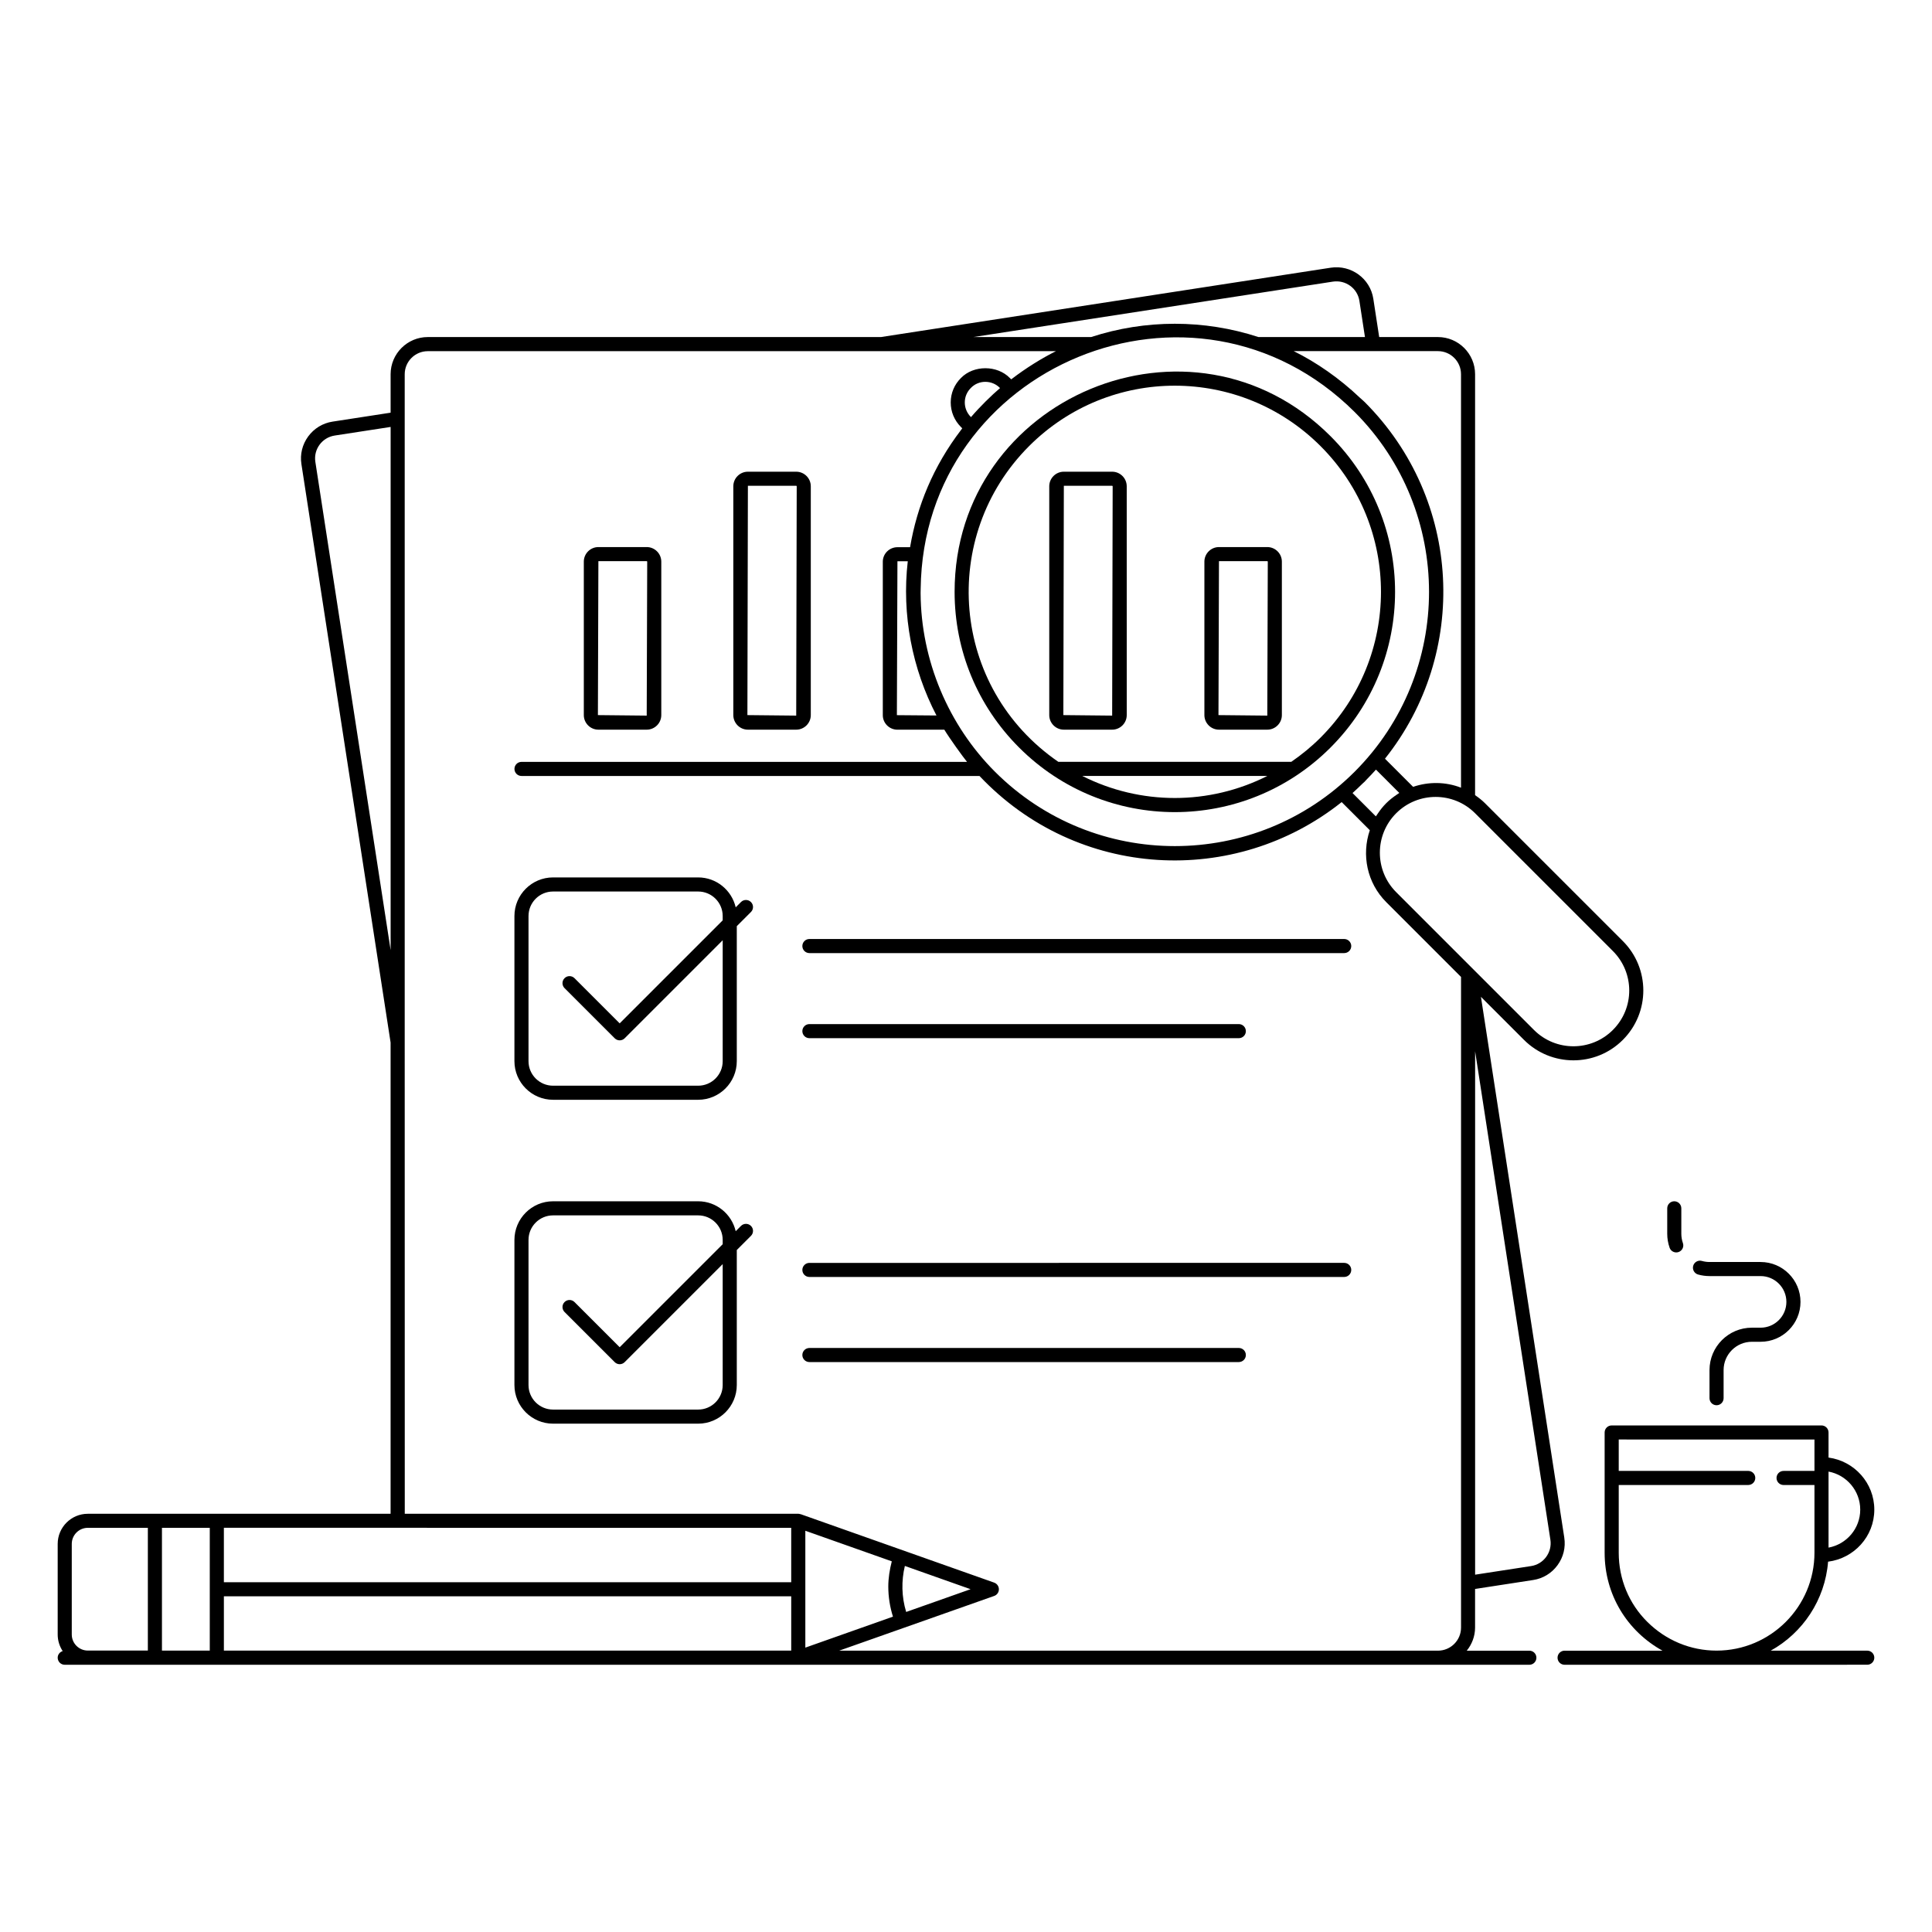 <?xml version="1.0" encoding="UTF-8"?>
<!-- Uploaded to: ICON Repo, www.svgrepo.com, Generator: ICON Repo Mixer Tools -->
<svg fill="#000000" width="800px" height="800px" version="1.1" viewBox="144 144 512 512" xmlns="http://www.w3.org/2000/svg">
 <g>
  <path d="m558.55 551.48-22.086-143.31 11.418 11.418c7.184 7.184 18.938 7.254 26.188-0.008 7.231-7.227 7.238-18.949 0-26.184l-36.523-36.523c-0.82-0.82-1.711-1.516-2.637-2.148l0.004-111.55c0-5.43-4.422-9.852-9.855-9.852h-15.559l-1.555-10.141c-0.824-5.371-5.894-9.055-11.273-8.238l-119.08 18.359c-0.02 0.004-0.031 0.016-0.051 0.02h-120.17c-5.434 0-9.855 4.422-9.855 9.852v10.191l-15.398 2.371c-2.586 0.402-4.871 1.793-6.438 3.918-1.562 2.133-2.203 4.731-1.805 7.312l23.637 153.32v124.87c-0.418 0-81.32 0.012-80.238 0.012-4.402-0.004-7.984 3.582-7.984 7.988v24.008c0 1.621 0.492 3.125 1.324 4.387-0.762 0.238-1.324 0.922-1.324 1.762 0 1.031 0.836 1.867 1.867 1.867h388.14c1.031 0 1.867-0.836 1.867-1.867s-0.836-1.867-1.867-1.867h-16.586c1.355-1.688 2.199-3.801 2.199-6.125v-10.23l15.398-2.371c2.598-0.398 4.887-1.789 6.445-3.918 1.559-2.125 2.199-4.727 1.797-7.316zm12.883-155.44c5.734 5.734 5.82 15.086-0.008 20.91-5.766 5.766-15.141 5.766-20.906 0l-36.523-36.523c-5.762-5.762-5.762-15.145 0.008-20.91 5.762-5.762 15.141-5.766 20.906 0zm-62.816-35.695-6.184-6.184c0.863-0.762 1.77-1.633 2.699-2.543 0.164-0.16 0.348-0.301 0.508-0.461 0.164-0.164 0.305-0.348 0.469-0.516 0.902-0.918 1.77-1.82 2.531-2.688l6.184 6.184c-0.16 0.098-0.305 0.219-0.465 0.32-0.078 0.051-0.152 0.105-0.227 0.156-0.98 0.656-1.922 1.391-2.785 2.258-0.863 0.863-1.598 1.805-2.254 2.785-0.051 0.074-0.105 0.148-0.152 0.223-0.105 0.156-0.227 0.305-0.324 0.465zm-120.65-59.121c-0.004-0.383 0.016-0.766 0.02-1.145 0.668-59.289 72.57-89.094 115.01-46.891 26.281 26.281 26.281 69.043 0 95.324-26.285 26.285-69.039 26.285-95.324 0-12.309-12.309-19.605-29.473-19.703-47.289zm4.207 32.387-10.492-0.086 0.148-40.789h2.738c-1.637 14.164 1.172 28.52 7.606 40.875zm9.148-79.07-0.035-0.035c-1.043-1.043-1.613-2.418-1.609-3.883 0.008-1.441 0.574-2.793 1.629-3.832 1.004-1.031 2.359-1.602 3.812-1.602 1.457 0 2.859 0.582 3.867 1.617l0.035 0.035c-2.207 1.879-5.344 4.934-7.699 7.699zm129.86-11.367v109.57c-4.07-1.582-8.57-1.625-12.695-0.223l-7.457-7.457c22.27-27.938 20.504-68.637-5.387-94.527-0.414-0.414-0.871-0.766-1.293-1.168-5.352-5.082-11.449-9.328-17.5-12.316h38.211c3.375 0 6.121 2.746 6.121 6.121zm-33.941-24.543c3.383-0.5 6.504 1.781 7.016 5.121l1.469 9.57h-28.227c-14.387-4.695-29.949-4.695-44.34 0h-31.203zm-269.67 47.77c-0.516-3.332 1.781-6.457 5.121-6.977l14.828-2.281v138.65zm23.68 153.74v-176.96c0-3.375 2.746-6.117 6.121-6.117h166.46c-3.672 1.824-7.953 4.477-11.73 7.375-0.039 0.031-0.082 0.059-0.121 0.09l-0.336-0.332c-3.383-3.477-9.621-3.484-12.98-0.027-1.742 1.719-2.707 4.008-2.715 6.453-0.008 2.465 0.953 4.781 2.703 6.531l0.352 0.352c-0.094 0.117-0.176 0.242-0.266 0.363-7.449 9.754-11.715 20.266-13.562 31.145h-3.344c-2.141 0-3.883 1.723-3.883 3.84v40.68c0 2.121 1.742 3.844 3.883 3.844h12.422c1.363 2.262 4.902 7.172 6.016 8.527h-118.07c-1.031 0-1.867 0.836-1.867 1.867s0.836 1.867 1.867 1.867h121.37c26.012 27.543 67.711 29.457 95.984 6.922l7.457 7.457c-2.199 6.473-0.793 13.906 4.356 19.059l19.82 19.82v172.43c0 3.375-2.746 6.117-6.121 6.117h-158.68c4.199-1.484-15.215 5.371 41.082-14.504 0.746-0.262 1.246-0.969 1.246-1.762 0-0.789-0.5-1.496-1.242-1.762h-0.004c-0.008-0.004-0.012-0.012-0.016-0.012-0.379-0.133-51.598-18.25-51.184-18.102l-0.082-0.027c-0.039-0.012-0.078 0-0.117-0.012-0.164-0.047-0.324-0.102-0.504-0.102l-104.3-0.004zm-64.332 128.75h12.672v32.527h-12.672zm166.76 0v14.41h-150.35v-14.422c15.227 0-55.449-0.004 150.35 0.012zm47.531 16.262c-0.375 0.133-18.199 6.434-17.066 6.031-1.23-4.023-1.297-8.25-0.348-12.195 0.387 0.141 18.57 6.574 17.414 6.164zm-20.57 7.273-23.219 8.211v-30.973l22.91 8.102c-0.559 2.203-0.926 4.438-0.926 6.691 0.004 2.731 0.43 5.398 1.234 7.969zm-177.31-5.394h150.35v14.391l-150.35 0.004zm-40.312-13.883c0-2.352 1.91-4.262 4.258-4.262h15.906v32.527h-15.906c-2.348 0-4.258-1.91-4.258-4.258zm386.73 5.875-14.828 2.281v-138.71l19.949 129.45c0.512 3.328-1.773 6.469-5.121 6.981z"/>
  <path d="m302.58 337.37h12.805c2.129 0 3.863-1.734 3.863-3.863v-40.664c0-2.129-1.734-3.863-3.863-3.863h-12.805c-2.129 0-3.863 1.734-3.863 3.863v40.664c0 2.129 1.734 3.863 3.863 3.863zm0-44.656h12.805c0.074 0 0.133 0.059 0.133 0.133l-0.133 40.797-12.934-0.133z"/>
  <path d="m342.2 337.37h12.805c2.129 0 3.863-1.734 3.863-3.863v-60.637c0-2.129-1.734-3.863-3.863-3.863h-12.805c-2.129 0-3.863 1.734-3.863 3.863v60.637c0 2.129 1.738 3.863 3.863 3.863zm0-64.629h12.805c0.074 0 0.133 0.059 0.133 0.133l-0.133 60.77-12.934-0.133z"/>
  <path d="m425.93 337.37h12.805c2.129 0 3.863-1.734 3.863-3.863l-0.004-60.637c0-2.129-1.734-3.863-3.863-3.863h-12.805c-2.129 0-3.863 1.734-3.863 3.863v60.637c0.004 2.129 1.738 3.863 3.867 3.863zm0-64.629h12.805c0.074 0 0.133 0.059 0.133 0.133l-0.133 60.77-12.934-0.133z"/>
  <path d="m467.04 337.37h12.805c2.129 0 3.863-1.734 3.863-3.863v-40.664c0-2.129-1.734-3.863-3.863-3.863h-12.805c-2.129 0-3.863 1.734-3.863 3.863v40.664c0 2.129 1.734 3.863 3.863 3.863zm0-44.656h12.805c0.07 0 0.133 0.062 0.133 0.133l-0.133 40.797-12.938-0.133z"/>
  <path d="m340.37 383.05-1.402 1.402c-1.055-4.531-5.102-7.926-9.949-7.926h-38.457c-5.641 0-10.234 4.594-10.234 10.234v38.461c0 5.641 4.594 10.234 10.234 10.234h38.461c5.641 0 10.234-4.594 10.234-10.234v-35.777l3.754-3.754c0.73-0.73 0.73-1.91 0-2.637-0.73-0.73-1.91-0.73-2.641-0.004zm-4.848 42.172c0 3.586-2.914 6.5-6.5 6.5h-38.461c-3.586 0-6.5-2.914-6.5-6.5v-38.461c0-3.586 2.914-6.5 6.5-6.5h38.461c3.586 0 6.5 2.914 6.5 6.5v1.137l-27.301 27.301-11.973-11.969c-0.73-0.73-1.91-0.73-2.637 0-0.73 0.73-0.73 1.91 0 2.637l13.293 13.289c0.363 0.363 0.844 0.547 1.32 0.547 0.477 0 0.953-0.184 1.32-0.547l25.98-25.98z"/>
  <path d="m340.37 468.88-1.402 1.402c-1.055-4.531-5.102-7.93-9.949-7.93h-38.457c-5.641 0-10.234 4.594-10.234 10.238v38.457c0 5.644 4.594 10.238 10.234 10.238h38.461c5.641 0 10.234-4.594 10.234-10.238v-35.777l3.754-3.754c0.73-0.73 0.73-1.91 0-2.637-0.73-0.73-1.91-0.73-2.641 0zm-4.848 42.168c0 3.586-2.914 6.504-6.5 6.504h-38.461c-3.586 0-6.5-2.918-6.5-6.504v-38.457c0-3.586 2.914-6.504 6.5-6.504h38.461c3.586 0 6.5 2.918 6.5 6.504v1.137l-27.301 27.297-11.973-11.969c-0.73-0.73-1.91-0.73-2.637 0-0.73 0.73-0.73 1.91 0 2.637l13.293 13.289c0.73 0.73 1.91 0.73 2.637 0l25.98-25.98z"/>
  <path d="m358.5 396.58h141.73c1.031 0 1.867-0.836 1.867-1.867s-0.836-1.867-1.867-1.867h-141.73c-1.031 0-1.867 0.836-1.867 1.867s0.836 1.867 1.867 1.867z"/>
  <path d="m358.5 419.13h113.8c1.031 0 1.867-0.836 1.867-1.867s-0.836-1.867-1.867-1.867h-113.8c-1.031 0-1.867 0.836-1.867 1.867s0.836 1.867 1.867 1.867z"/>
  <path d="m358.5 482.41h141.73c1.031 0 1.867-0.836 1.867-1.867s-0.836-1.867-1.867-1.867l-141.73 0.004c-1.031 0-1.867 0.836-1.867 1.867s0.836 1.863 1.867 1.863z"/>
  <path d="m358.5 504.96h113.8c1.031 0 1.867-0.836 1.867-1.867s-0.836-1.867-1.867-1.867l-113.8 0.004c-1.031 0-1.867 0.836-1.867 1.867s0.836 1.863 1.867 1.863z"/>
  <path d="m496.6 342.11c22.809-22.809 22.816-59.715 0-82.523-36.723-36.723-99.621-10.395-99.621 41.262 0 15.582 6.07 30.238 17.098 41.262 22.805 22.812 59.711 22.812 82.523 0zm-65.805 7.516h49.082c-15.457 7.801-33.613 7.805-49.082 0zm-14.082-87.402c21.395-21.395 55.941-21.309 77.246 0 21.395 21.395 21.309 55.941 0 77.246-2.406 2.406-5.012 4.531-7.754 6.422h-61.738c-28.617-19.703-31.613-59.805-7.754-83.668z"/>
  <path d="m628.46 557.86c6.887-0.871 12.25-6.684 12.25-13.785 0-7.078-5.301-12.883-12.129-13.805v-6.648c0-1.031-0.836-1.867-1.867-1.867h-55.602c-1.031 0-1.867 0.836-1.867 1.867v31.875c0 11.086 5.938 20.738 15.328 25.949h-25.941c-1.031 0-1.867 0.836-1.867 1.867s0.836 1.867 1.867 1.867l80.211-0.008c1.031 0 1.867-0.836 1.867-1.867s-0.836-1.867-1.867-1.867h-25.578c8.469-4.699 14.391-13.426 15.195-23.578zm8.52-13.785c0 5.004-3.625 9.18-8.398 10.059v-20.148c4.769 0.879 8.398 5.07 8.398 10.09zm-38.066 37.355c-6.879 0-13.395-2.699-18.348-7.606-4.891-4.848-7.586-11.355-7.586-18.332v-17.953h34.32c1.031 0 1.867-0.836 1.867-1.867s-0.836-1.867-1.867-1.867h-34.32v-8.324l51.871 0.004v8.324h-8.188c-1.031 0-1.867 0.836-1.867 1.867s0.836 1.867 1.867 1.867l8.188-0.004v17.953c0 14.301-11.637 25.938-25.938 25.938z"/>
  <path d="m587.7 462.35c-1.031 0-1.867 0.836-1.867 1.867v6.727c0 1.27 0.211 2.516 0.629 3.711 0.266 0.77 0.988 1.25 1.762 1.25 0.203 0 0.41-0.031 0.617-0.105 0.973-0.34 1.488-1.402 1.145-2.375-0.277-0.797-0.418-1.633-0.418-2.477v-6.731c0-1.031-0.836-1.867-1.867-1.867z"/>
  <path d="m610.58 495.85h-2.312c-6.191 0-11.23 5.035-11.23 11.23v7.457c0 1.031 0.836 1.867 1.867 1.867s1.867-0.836 1.867-1.867v-7.457c0-4.133 3.363-7.496 7.496-7.496h2.312c5.828 0 10.57-4.742 10.57-10.57s-4.742-10.57-10.57-10.57h-13.52c-0.695 0-1.383-0.094-2.035-0.281-1.008-0.285-2.027 0.297-2.309 1.285-0.281 0.992 0.297 2.023 1.285 2.309 0.984 0.277 2.012 0.418 3.055 0.418h13.52c3.769 0 6.836 3.07 6.836 6.836 0.004 3.769-3.062 6.84-6.832 6.84z"/>
 </g>
</svg>